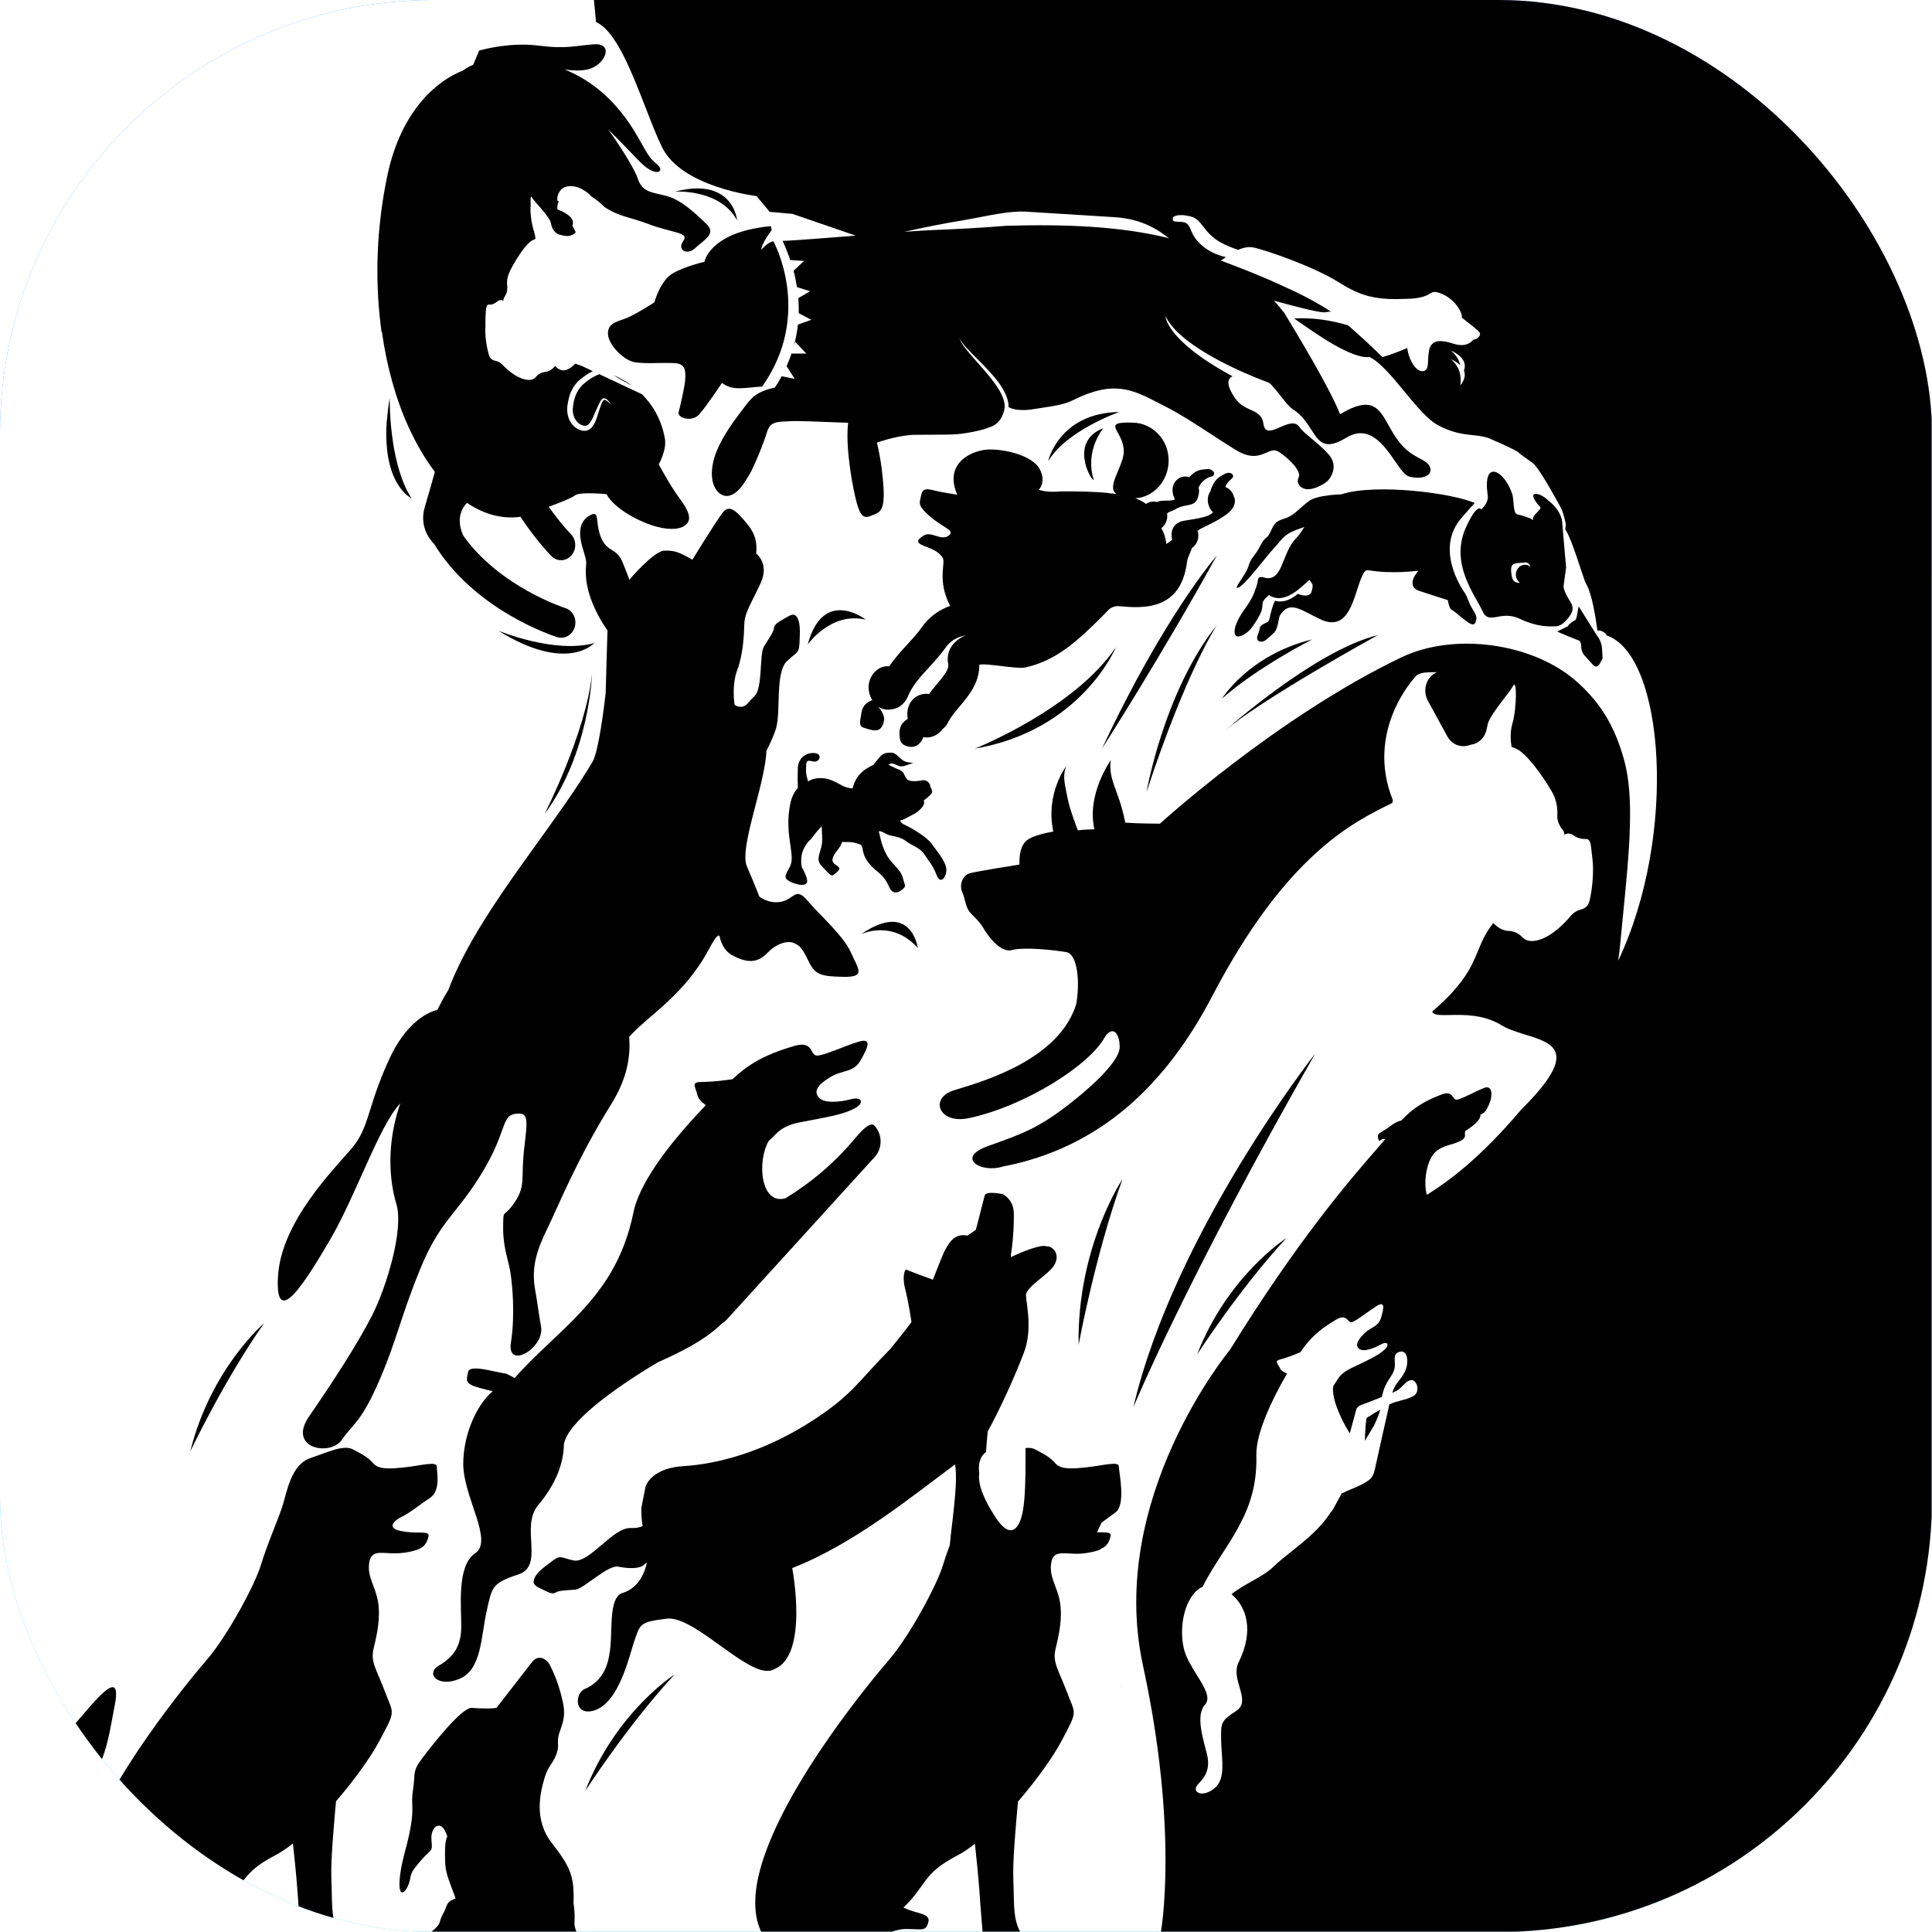 <svg xmlns="http://www.w3.org/2000/svg" width="824" height="824" viewBox="0 0 824 824" fill="none"><g clip-path="url(#clip0_3965_41726)"><g clip-path="url(#clip1_3965_41726)"><rect x="-0.16" y="-0.16" width="824.004" height="824.004" fill="url(#paint0_linear_3965_41726)"></rect><g clip-path="url(#clip2_3965_41726)" filter="url(#filter0_d_3965_41726)"><path d="M563.354 144.953H264.071C232.145 144.953 211.474 167.461 211.474 186.128V660.066C211.474 678.8 225.834 684.811 243.533 673.624L411.842 567.028L580.152 673.658C597.851 684.845 612.211 678.8 612.211 660.099V186.128C612.211 161.349 595.947 144.953 563.354 144.953ZM542.616 338.742L474.324 412.611L501.006 501.675C503.01 508.354 501.474 512.294 497.5 512.294C496.03 512.294 494.127 511.76 492.056 510.524L411.842 465.475L332.597 510.491C330.493 511.693 328.623 512.294 327.12 512.294C323.146 512.294 321.576 508.387 323.547 501.675L349.361 412.645L281.069 338.742C275.692 331.128 278.264 324.95 286.946 324.95L365.023 324.449L403.828 251.415C406.032 247.241 408.904 245.137 411.842 245.137C414.781 245.137 417.653 247.241 419.857 251.415L458.662 324.449L536.739 324.95C545.421 324.95 547.993 331.128 542.616 338.742Z" fill="url(#paint1_linear_3965_41726)"></path></g><rect x="-0.16" y="-0.16" width="824.004" height="824.004" fill="white"></rect><path fill-rule="evenodd" clip-rule="evenodd" d="M253.311 -0.16H823.844V823.844H495.138C495.138 823.844 502.905 781.39 487.443 710.155C472.032 638.919 524.591 575.682 524.591 575.682C553.559 528.829 575.602 503.417 586.221 491.174C588.097 489.011 589.616 487.259 590.755 485.873C590.052 485.422 589.365 485.897 588.852 486.252C588.449 486.53 588.154 486.734 588.044 486.356C587.274 483.933 587.415 483.846 589.863 482.347C590.289 482.087 590.784 481.783 591.357 481.418C591.795 481.136 592.234 480.815 592.689 480.481C594.06 479.476 595.585 478.358 597.732 477.875L597.733 477.874C598.436 477.122 599.038 476.479 599.489 476.049C604.308 471.325 609.479 468.91 614.65 466.87C618.084 465.515 619.016 466.86 619.769 467.947C620.15 468.497 620.485 468.981 621.075 469.017C622.188 469.085 625.112 467.668 628.064 466.237C629.773 465.409 631.491 464.576 632.872 464.025C636.637 462.522 636.788 467.407 634.981 471.218C633.826 473.687 633.374 474.6 631.416 475.352C631.467 475.996 631.266 476.64 630.864 477.284C629.71 479.217 626.949 481.095 625.543 481.954C624.667 482.495 624.73 483.066 624.799 483.696C624.936 484.941 625.099 486.417 618.063 488.342C617.771 488.387 617.549 488.469 617.309 488.557C617.26 488.575 617.211 488.593 617.16 488.611C615.302 489.201 613.796 490.007 612.591 490.973C608.324 494.462 606.969 504.554 608.576 509.6C617.913 503.749 631.216 494.033 648.786 473.258C673.799 448.426 662.667 444.995 650.523 441.252C646.679 440.068 642.733 438.852 639.8 436.916C632.424 432.627 624.228 432.792 618.428 432.909C614.281 432.993 611.358 433.051 610.835 431.44C624.583 419.562 627.572 412.321 630.372 405.539C631.937 401.747 633.443 398.098 636.738 393.863C636.838 393.809 636.938 393.809 637.039 393.809C637.641 394.453 640.051 396.923 643.364 397.03C645.623 397.084 647.731 398.05 649.338 399.768C650.593 401.11 652.751 401.969 656.466 400.842C662.189 399.07 667.309 393.756 670.02 390.535C671.175 389.193 672.681 388.28 674.337 387.904C675.693 387.528 677.349 386.616 677.952 384.147C679.106 379.423 679.91 371.317 679.106 365.787C678.974 364.853 678.885 363.943 678.802 363.091C678.508 360.076 678.286 357.801 676.446 357.843C674.639 357.896 672.731 357.467 671.225 356.34C670.121 355.534 668.715 355.105 667.159 356.017C667.159 356.017 667.259 354.89 666.556 354.031C665.05 352.206 664.046 350.059 664.197 347.643C664.348 344.798 663.946 341.255 661.888 337.658C657.47 329.982 650.693 321.071 646.677 319.353C646.125 319.084 645.422 318.816 644.669 318.548C644.217 315.595 644.067 311.945 645.021 308.67C646.978 301.853 646.978 289.452 645.372 292.458C644.656 293.799 643.231 295.651 641.592 297.783C639.554 300.432 637.185 303.513 635.432 306.577C634.83 307.704 634.428 308.939 634.228 310.227C633.726 313.716 631.467 316.669 628.254 317.42C627.651 317.528 627.049 317.689 626.396 317.903C622.882 318.977 619.168 317.474 617.31 314.092L608.977 298.847C606.568 294.391 608.324 288.593 612.842 286.714C608.626 286.607 604.861 286.768 603.505 288.808C603.505 288.808 582.02 311.515 594.068 341.309C594.068 341.309 593.967 341.738 593.817 342.49C576.95 350.649 548.386 364.714 516.91 425.052C497.333 462.468 469.321 489.577 427.705 497.522C418.418 500.528 407.424 493.764 421.33 488.826C421.878 488.629 422.416 488.436 422.943 488.247C435.775 483.648 442.463 481.251 454.663 471.97C461.038 467.138 477.654 453.664 477.554 446.417C477.504 441.693 475.395 437.774 472.233 440.995C471.831 441.371 471.48 441.854 471.178 442.391C464.703 454.255 437.444 471.648 413.398 476.855C400.346 479.7 396.18 468.266 406.923 464.991L407.406 464.845C420.881 460.795 451.789 451.502 459.03 428.219C460.737 418.449 459.432 406.908 454.863 406.102C449.592 405.19 436.892 403.794 431.621 405.19C426.35 406.585 420.778 398.265 419.472 395.903C418.461 394.073 416.998 392.565 415.363 390.88C414.888 390.39 414.398 389.886 413.9 389.354C412.524 387.882 412.005 385.869 411.494 383.885C411.185 382.685 410.878 381.495 410.386 380.443C409.081 377.651 410.386 373.41 413.448 372.498C416.511 371.585 434.783 368.74 434.783 368.74C434.783 365.949 434.783 361.708 437.394 358.916C440.054 356.071 449.241 354.675 449.241 354.675C445.727 338.249 454.914 326.546 454.914 326.546C453.137 330.036 454.013 334.144 454.854 338.092C455.035 338.942 455.214 339.784 455.365 340.611C456.219 345.281 459.733 354.192 459.733 354.192C462.393 353.709 466.761 353.709 466.761 353.709C463.297 338.732 473.789 324.184 473.789 324.184C472.946 328.989 474.417 333.001 476.41 338.438C476.554 338.833 476.702 339.234 476.851 339.645C479.06 345.711 479.913 350.864 479.913 350.864C485.586 351.293 494.722 351.293 494.722 351.293C494.722 351.293 544.671 305.718 597.783 280.326C620.322 269.536 654.458 274.153 673.183 291.331C683.022 300.35 688.745 310.012 692.66 324.023C697.166 340.083 694.908 363.001 692.249 389.997C691.886 393.681 691.516 397.442 691.154 401.271C690.903 404.331 690.552 407.122 690.15 409.753C715.652 356.017 709.829 279.199 685.181 270.986C685.231 270.073 682.369 268.409 681.315 269C680.562 263.309 678.956 253.271 676.546 249.137C676.03 248.279 675.114 245.5 673.984 242.069C672.144 236.487 669.737 229.182 667.56 225.625C667.661 224.981 667.761 224.336 667.862 223.746C667.862 223.746 667.008 219.129 665.753 216.66C665.753 216.66 657.872 201.844 654.408 198.14C653.786 197.475 652.719 196.736 651.478 195.878C650.117 194.936 648.548 193.849 647.129 192.557C643.766 190.678 636.838 187.672 635.583 187.135C633.269 186.141 630.9 185.889 628.249 185.606C624.173 185.172 619.43 184.667 613.194 181.284C608.81 178.901 603.854 172.89 598.906 166.89C593.712 160.591 588.527 154.304 584.028 152.242C576.592 153.19 561.379 142.464 552.463 136.177L551.95 135.816C559.731 135.386 567.462 136.513 574.992 138.768C575.677 139.342 576.327 139.934 576.973 140.523C577.415 140.926 577.856 141.328 578.305 141.721C579.529 142.795 580.752 143.911 581.943 144.996C582.12 145.158 582.296 145.318 582.471 145.478C582.692 145.686 582.912 145.892 583.131 146.098C585.403 148.236 587.585 150.288 589.6 152.296C594.319 151.007 600.192 148.431 600.192 148.431C600.224 148.616 600.25 148.796 600.276 148.974C600.334 149.363 600.39 149.743 600.493 150.149C601.397 154.175 604.007 158.469 606.768 158.308C607.521 158.254 608.023 157.986 608.375 157.503C608.955 156.644 609.019 155.192 609.097 153.448C609.107 153.229 609.117 153.006 609.128 152.779C609.178 151.759 609.278 150.685 609.479 149.558C609.579 148.968 609.73 148.484 609.931 148.055C610.132 147.626 610.383 147.25 610.634 146.928C611.186 146.283 611.889 145.854 612.742 145.639C613.194 145.532 613.696 145.478 614.198 145.478C615.754 145.478 617.662 145.854 619.971 146.606C623.635 147.787 625.894 146.928 627.149 146.015C627.953 145.425 628.354 144.834 628.354 144.834C628.354 144.834 629.609 144.941 630.563 143.814C631.567 142.687 631.517 142.096 630.111 140.808C629.054 139.839 627.032 138.263 625.197 136.833C624.592 136.362 624.008 135.906 623.485 135.493C623.836 133.078 620.071 127.173 614.449 125.133C613.043 124.596 612.19 124.435 611.537 124.542H611.437C610.883 124.644 610.449 124.9 609.904 125.221C608.719 125.92 607.009 126.929 602.401 127.334C601.798 127.388 601.146 127.441 600.393 127.441C597.431 127.549 594.771 127.602 592.261 127.495C584.831 127.173 579.008 125.509 571.076 120.463C560.484 113.752 540.555 106.935 535.083 105.646C532.573 105.056 530.264 105.593 528.155 106.559C525.645 105.754 522.834 104.68 520.324 103.231C516.618 101.062 514.714 98.607 513.136 96.573C512.449 95.687 511.823 94.88 511.137 94.212C510.786 93.837 510.384 93.514 509.933 93.246C509.481 92.924 509.029 92.709 508.477 92.548C507.423 92.172 506.368 91.958 505.365 91.85C504.862 91.743 504.411 91.743 503.959 91.743C503.055 91.743 502.302 91.797 501.7 91.958C501.098 92.119 500.646 92.334 500.395 92.602C500.244 92.709 500.194 92.87 500.194 93.031C500.194 93.08 500.194 93.127 500.194 93.172C500.19 94.381 500.19 94.485 502.754 94.588C502.834 94.592 502.913 94.595 502.991 94.598C505.296 94.695 506.513 94.747 507.824 97.863C507.875 97.997 507.925 98.118 507.975 98.238C508.025 98.359 508.075 98.48 508.125 98.614C508.157 98.682 508.194 98.756 508.233 98.833C508.316 98.999 508.408 99.182 508.477 99.366C510.133 103.07 514.852 107.901 522.884 109.673C522.533 109.887 522.232 110.102 521.931 110.317C521.569 110.527 521.272 110.716 521.011 110.88C520.874 110.967 520.747 111.048 520.625 111.122H520.675C521.446 111.424 522.255 111.726 523.084 112.035C523.876 112.33 524.685 112.632 525.495 112.947C525.62 113.001 525.758 113.055 525.896 113.108C526.034 113.162 526.172 113.216 526.298 113.269C527.382 113.678 528.486 114.109 529.611 114.548C530.257 114.8 530.909 115.055 531.569 115.309C531.669 115.363 531.782 115.403 531.895 115.443C532.008 115.484 532.121 115.524 532.221 115.578C538.145 117.94 544.52 120.677 550.595 123.576H550.695C556.92 126.529 562.793 129.696 567.612 132.863C566.709 132.917 565.755 133.078 564.851 133.239C561.639 133.185 549.741 130.018 543.416 128.246C544.822 129.857 546.277 131.628 547.783 133.507L548.145 134.106C553.718 143.323 567.305 165.798 571.528 176.667C585.055 168.562 588.076 173.961 592.232 181.388C593.829 184.241 595.593 187.394 598.184 190.195C600.757 192.973 603.342 194.355 605.456 195.486C607.55 196.605 609.181 197.477 609.881 199.214C611.286 202.756 606.618 204.743 600.995 203.24C599.191 202.757 597.268 199.981 595.01 196.722C590.233 189.824 583.957 180.763 574.138 186.706C565.035 192.244 562.631 188.502 559.291 183.306C557.419 180.393 555.253 177.023 551.448 174.574C549.867 173.571 547.957 171.13 546.047 168.689C544.378 166.556 542.709 164.423 541.257 163.247C541.207 163.193 541.107 163.193 541.107 163.193C540.991 163.148 540.802 163.077 540.547 162.981C539.586 162.619 537.682 161.903 535.183 160.885C524.34 156.429 502.403 146.23 497.082 134.796C497.082 134.796 496.981 144.995 525.695 160.509C523.386 161.529 522.934 164.159 526.699 169.742C528.636 172.617 531.131 173.756 533.363 174.775C536.049 176.001 538.354 177.053 538.848 180.747C539.446 185.055 542.56 183.694 545.946 182.213C549.102 180.833 552.494 179.351 554.309 182.25C554.993 183.347 556.96 185.003 559.268 186.946C561.704 188.997 564.52 191.367 566.608 193.738C569.871 197.442 568.767 200.985 567.863 202.756C566.96 204.528 566.056 205.924 561.789 207.749C555.364 210.54 552.452 206.246 553.858 203.723C555.263 201.2 550.093 195.724 545.424 192.718C543.585 191.534 542.034 192.216 540.143 193.047C537.232 194.326 533.515 195.96 526.699 191.698C522.975 189.384 519.492 187.112 516.148 184.93C509.482 180.582 503.365 176.592 496.981 173.339C496.107 172.893 495.258 172.453 494.427 172.023C482.85 166.031 474.975 161.954 457.223 170.87C453.836 172.554 448.874 173.281 444.614 173.904C443.444 174.075 442.327 174.239 441.309 174.413C433.328 175.808 430.165 173.661 430.165 173.607C430.165 171.353 429.512 169.42 428.709 167.756C427.053 164.374 424.894 161.636 422.585 159.113C420.599 156.848 418.496 154.748 416.413 152.669C416.127 152.383 415.842 152.098 415.557 151.813C415.272 151.522 414.985 151.231 414.696 150.939C413.815 150.046 412.925 149.146 412.093 148.216C411.916 148 411.737 147.785 411.557 147.571C410.664 146.505 409.766 145.432 409.181 144.136C409.952 146.782 413.279 150.54 416.961 154.7C422.393 160.837 428.598 167.847 428.508 173.446C428.458 175.218 427.253 180.371 422.585 182.035C422.377 182.11 422.17 182.184 421.964 182.258C420.535 182.771 419.164 183.264 417.715 183.592C414.452 184.344 411.189 184.934 407.926 185.203C406.075 185.38 401.026 185.395 396.478 185.408C392.766 185.418 389.386 185.428 388.349 185.525C381.019 186.169 373.991 188.799 373.991 188.799C373.991 188.799 376.1 196.583 376.803 207.642C377.439 217.703 375.277 218.522 372.477 219.583C372.185 219.694 371.886 219.808 371.582 219.935C368.369 221.33 367.014 220.096 365.457 214.674C363.901 209.252 360.588 191.913 361.642 181.123C361.642 180.989 361.667 180.854 361.692 180.72C361.717 180.586 361.743 180.452 361.743 180.318C350.096 179.834 339.404 179.459 337.345 179.62C336.506 179.695 335.692 179.731 334.914 179.765C331.274 179.925 328.404 180.051 327.205 184.075C325.749 188.907 321.633 199.16 319.324 202.918L319.216 203.093C316.944 206.792 314.698 210.448 311.041 211.399C307.326 212.366 302.306 208.125 303.912 198.408C305.381 189.526 312.638 180.016 316.213 175.332C316.549 174.892 316.852 174.495 317.115 174.144C317.222 174.002 317.327 173.861 317.431 173.722C320.321 169.86 322.425 167.048 330.468 165.287C331.422 163.891 332.426 162.281 333.38 160.455L338.952 161.583L335.488 156.161C336.241 154.497 336.944 152.672 337.596 150.793H343.871L339.203 145.8L338.6 147.464C339.353 144.673 339.956 141.667 340.307 138.446L346.03 136.406L340.659 133.561C340.709 131.521 340.659 129.374 340.458 127.173L345.528 124.22L339.906 122.449C339.554 120.194 339.102 117.886 338.45 115.524L342.918 111.283L337.044 110.907C336.141 108.277 335.086 105.539 333.781 102.748C334.183 102.694 334.635 102.694 335.086 102.694C341.151 102.383 351.388 101.57 363.668 100.595L364.955 100.493L337.948 91.206L328.259 90.347L322.687 83.637C322.687 83.637 290.71 79.879 282.377 62.809C280.151 58.266 277.842 52.324 275.403 46.047C269.368 30.518 262.536 12.939 254.206 9.422L253.311 -0.16ZM400.752 97.999C407.926 97.686 417.332 97.275 429.01 96.306C454.06 95.554 478.206 96.467 498.588 101.62C492.212 96.628 485.285 93.085 474.14 92.548L437.143 90.24C431.258 90.043 424.537 91.345 417.929 92.625C415.518 93.092 413.123 93.556 410.788 93.944C402.354 95.34 393.971 97.004 385.638 98.883C386.457 98.831 387.3 98.767 388.149 98.703C389.068 98.633 389.995 98.563 390.909 98.507C393.515 98.316 396.793 98.173 400.752 97.999ZM622.882 160.563C623.033 161.69 623.033 162.925 622.782 164.32C622.782 164.32 625.694 161.422 624.388 158.04C625.242 155.731 624.991 152.242 618.565 149.397C618.565 149.397 621.828 151.437 622.782 155.731C621.828 154.819 620.473 153.906 618.565 153.047C618.565 153.047 622.079 155.356 622.832 160.08C622.782 160.294 622.782 160.455 622.782 160.67L622.882 160.563ZM597.668 597.265C599.403 596.816 601.05 596.389 602.752 595.437L602.702 595.491C606.015 593.666 604.258 588.405 601.949 588.62C600.466 588.758 599.314 589.937 598.188 591.089C597.56 591.731 596.941 592.365 596.277 592.807C595.775 593.129 594.871 593.558 593.817 594.042C594.52 591.733 595.272 590.552 596.829 588.62C599.288 585.614 600.393 582.93 600.192 579.816C599.991 576.702 598.084 575.736 596.026 576.917C594.741 577.654 594.806 579.166 594.877 580.825C594.92 581.823 594.965 582.874 594.72 583.842C594.34 585.346 593.583 586.502 592.739 587.791C592.137 588.711 591.491 589.698 590.905 590.928C590.253 592.216 589.751 594.042 589.349 595.813C587.391 596.565 585.484 597.316 584.028 597.907C583.275 598.213 582.61 598.457 582.023 598.672C579.832 599.474 578.741 599.875 578.305 601.611C578.127 602.426 577.705 603.942 577.208 605.727C576.723 607.471 576.166 609.471 575.695 611.327C571.227 604.402 567.562 594.9 568.717 591.035C569.129 590.44 569.524 589.809 569.896 589.216C570.429 588.364 570.913 587.591 571.327 587.117C572.482 585.721 574.138 584.54 576.297 583.52C586.337 578.796 588.094 577.722 590.453 575.682C592.813 573.643 591.859 571.764 588.897 573.428C585.935 575.092 581.668 576.702 579.811 575.36C577.954 574.018 578.707 571.925 581.719 568.865C582.865 567.701 584.025 567.01 585.09 566.377C586.823 565.347 588.301 564.467 589.048 561.94C590.202 557.914 590.805 554.8 587.291 556.948C585.93 557.758 584.254 558.955 582.608 560.13C580.002 561.99 577.474 563.795 576.397 563.926C575.806 563.998 575.402 563.572 574.943 563.087C574.038 562.131 572.918 560.948 569.721 562.906C564.902 565.805 560.133 569.08 556.117 574.609C555.715 575.146 555.213 575.843 554.661 576.702C551.9 577.883 548.737 579.064 546.729 579.601C543.979 580.305 544.277 580.786 545.157 582.202C545.417 582.621 545.728 583.122 546.026 583.735C546.378 584.54 547.532 585.238 548.938 585.828C542.864 596.243 535.585 611.059 535.836 620.721C536.237 635.215 531.82 644.824 527.553 652.501C525.719 655.801 523.541 659.18 521.323 662.622C518.382 667.186 515.37 671.86 512.995 676.604C512.945 676.658 512.945 676.711 512.945 676.711C512.918 676.726 512.895 676.74 512.873 676.753C512.814 676.79 512.767 676.819 512.694 676.819C505.214 680.684 502.704 693.889 504.913 703.122C505.799 706.915 508.219 710.807 510.46 714.412C513.675 719.584 516.522 724.164 513.949 727.011C510.28 731.023 512.497 739.441 514.044 745.316C514.36 746.515 514.648 747.609 514.852 748.537C516.057 754.013 514.451 757.502 511.137 760.777C507.824 764.051 512.242 767.057 517.714 762.924C521.964 759.683 521.525 753.538 521.088 747.439C520.968 745.759 520.848 744.083 520.826 742.471C520.822 742.172 520.818 741.884 520.814 741.606C520.713 734.931 520.698 733.921 527.252 729.695C530.916 727.286 529.84 723.606 528.658 719.562C527.653 716.127 526.573 712.43 528.256 709.027C535.233 694.909 531.268 684.978 525.244 679.932C527.862 677.801 530.919 676.082 533.902 674.405C537.38 672.448 540.756 670.55 543.215 668.122C545.329 666.07 547.975 663.962 550.794 661.716C556.679 657.027 563.321 651.735 567.462 645.093C567.863 644.717 568.215 644.288 568.516 643.751L572.181 637.041C572.231 636.987 572.331 636.933 572.331 636.933C573.848 636.173 575.387 635.52 576.859 634.896C578.505 634.198 580.066 633.536 581.417 632.8C584.68 630.975 585.634 630.062 586.437 626.412C587.241 622.761 591.106 605.207 592.562 598.98C594.411 598.107 596.076 597.676 597.668 597.265Z" fill="black"></path><path d="M30.662 766.624C44.467 756.523 45.672 744.542 48.985 727.027C52.349 709.458 38.945 727.51 31.917 735.301C24.889 743.091 12.239 766.355 7.219 778.014C2.249 789.62 -1.917 797.733 0.593 808.102C2.199 814.711 5.211 819.331 8.876 822.609C9.378 823.038 9.829 823.468 10.331 823.844H24.237C23.735 823.576 22.982 823.2 22.128 822.609C18.012 819.976 10.783 813.958 9.93 803.75C9.026 793.327 14.598 787.524 14.598 787.524C14.598 787.524 16.807 776.779 30.612 766.678L30.662 766.624Z" fill="black"></path><path d="M172.276 662.271C174.887 661.895 176.744 661.412 178.15 660.875C178.2 660.875 178.25 660.875 178.3 660.821C180.961 659.747 181.865 658.243 182.618 655.933C183.32 653.731 182.015 653.677 179.053 653.623C179.053 653.623 179.003 653.623 178.953 653.623C177.146 653.623 174.786 653.623 171.875 653.14C164.144 651.958 168.16 648.413 171.523 646.802C174.134 645.566 176.995 643.364 180.409 640.893C181.363 640.248 182.316 639.55 183.32 638.906C188.14 635.737 186.282 627.84 186.282 625.477C186.282 624.295 184.676 624.188 182.216 624.456C179.606 624.725 176.041 625.477 172.276 625.853C169.867 626.122 167.909 626.283 166.202 626.283C162.688 626.283 160.479 625.746 158.973 623.866C158.823 623.651 158.572 623.436 158.371 623.221C156.012 620.804 152.046 619.031 150.841 618.333C149.285 617.42 147.428 617.312 145.269 617.688C141.755 618.279 137.438 620.159 132.368 621.878C124.235 624.618 122.378 636.112 120.571 642.021C118.713 647.93 113.944 658.619 111.334 667.321C108.723 676.022 96.926 697.723 88.443 707.606C79.959 717.49 46.325 758.205 34.879 792.153C30.311 805.743 30.412 815.626 33.223 822.502C33.373 822.931 33.574 823.415 33.775 823.844C33.775 823.844 67.705 823.839 89.447 823.844C92.583 823.845 94.718 823.844 97.479 823.844C101.444 823.844 101.896 823.039 103.201 822.502C104.105 822.179 104.607 821.427 105.059 819.816C106.163 815.841 100.39 816.217 95.471 813.907C95.169 813.746 94.818 813.639 94.467 813.478C104.557 803.755 102.499 799.028 117.257 791.347C119.667 790.112 122.277 788.339 124.938 786.244C125.54 791.616 126.394 799.941 126.896 806.763C127.448 815.25 127.799 818.204 128.101 822.502C128.101 822.878 128.151 823.307 128.201 823.737H144.215C144.014 823.361 143.813 822.931 143.612 822.502C143.462 822.126 143.311 821.803 143.161 821.427C141.303 816.271 141.705 811.544 141.303 800.103C141.102 793.764 142.257 779.637 143.311 768.25C151.192 759.119 158.07 749.45 161.634 742.843C169.013 729.038 167.909 731.402 164.194 721.518C160.479 711.635 157.919 708.896 159.375 702.933C160.831 697.025 162.337 689.881 161.232 683.166C160.128 676.452 156.413 672.477 157.518 666.193C158.622 659.854 164.546 663.453 172.276 662.218V662.271Z" fill="black"></path><path d="M483.365 600.214C483.365 600.214 505.805 545.942 560.924 449.369C560.924 449.369 500.885 525.65 483.365 600.214Z" fill="black"></path><path d="M479.148 716.06C479.148 716.06 479.098 716.221 478.997 716.435C479.048 716.274 479.148 716.06 479.148 716.06Z" fill="black"></path><path d="M477.542 720.945C477.241 721.858 476.94 722.824 476.588 723.951C476.94 722.878 477.241 721.858 477.542 720.945Z" fill="black"></path><path d="M478.948 716.758C478.848 717.08 478.697 717.563 478.446 718.207C478.647 717.617 478.798 717.134 478.948 716.758Z" fill="black"></path><path d="M469.761 736.459C469.911 736.029 470.012 735.546 470.162 735.117C470.012 735.6 469.861 736.029 469.761 736.459Z" fill="black"></path><path d="M478.445 718.26C478.244 718.904 477.943 719.71 477.642 720.676C477.943 719.763 478.194 718.904 478.445 718.26Z" fill="black"></path><path d="M474.881 723.682C475.132 723.199 475.383 722.716 475.634 722.179C475.383 722.662 475.132 723.199 474.881 723.682Z" fill="black"></path><path d="M469.208 660.73C471.869 659.656 472.772 658.207 473.525 655.844C474.228 653.643 472.923 653.589 469.961 653.536C469.961 653.536 469.911 653.536 469.861 653.536C469.208 653.536 468.455 653.536 467.652 653.536C467.752 653.482 467.802 653.428 467.953 653.375L469.76 649.455C470.714 648.811 474.579 645.858 475.583 645.16C480.403 641.992 477.19 627.818 477.19 625.455C477.19 624.274 475.583 624.167 473.124 624.435C470.513 624.703 466.949 625.455 463.184 625.831C460.774 626.099 458.817 626.26 457.11 626.26C453.596 626.26 451.387 625.724 449.881 623.844C449.73 623.63 449.479 623.415 449.279 623.2C446.919 620.784 442.953 619.012 441.749 618.314C440.494 617.563 439.038 617.401 437.381 617.563C437.381 617.563 437.381 617.67 437.381 617.724C437.381 618.475 437.381 619.388 437.381 620.354C437.381 620.408 437.381 620.516 437.381 620.569C437.381 621.589 437.381 622.717 437.381 623.844C437.381 623.952 437.381 624.005 437.381 624.113C437.381 629.911 437.281 638.878 436.227 644.516C434.57 653.375 430.403 656.059 424.63 647.2C420.062 640.167 416.9 633.509 417.653 628.247C417.251 625.401 417.602 622.824 419.108 620.677C419.51 620.14 420.012 619.656 420.564 619.227C420.564 618.905 420.564 618.529 420.614 618.26C420.715 616.328 420.966 613.589 421.267 610.529C421.618 609.885 429.901 594.797 436.729 576.811C438.385 572.462 438.787 567.844 438.636 563.764C438.636 563.495 438.636 563.227 438.636 563.012C438.435 558.234 437.632 554.314 437.582 552.542C437.582 552.435 437.582 552.328 437.582 552.166C438.084 548.945 445.212 544.65 448.375 541.213C451.738 537.616 451.136 533.697 448.224 531.979C447.672 531.656 447.02 531.549 446.367 531.603C444.359 530.475 435.674 533.965 431.156 536.166C431.156 535.576 431.156 534.824 431.307 534.019C431.357 533.643 431.458 533.213 431.508 532.784C432.06 528.918 432.512 521.616 432.411 517.965C432.411 513.831 430.805 511.254 427.793 509.321C427.793 509.321 420.765 507.764 420.012 509.804C419.41 511.844 416.297 524.515 416.147 524.569C414.992 525.374 413.837 526.18 412.633 526.985C406.609 525.75 404.45 530.905 403.095 533.106C401.89 535.254 397.974 545.777 397.874 545.777C393.908 544.381 390.043 542.932 386.278 541.428C386.278 541.428 384.521 543.683 386.027 549.589C387.533 555.495 388.738 563.764 388.738 563.764C388.989 563.764 385.173 568.542 379.852 575.2C365.947 589.213 363.889 594.529 347.172 605.482C326.339 619.12 306.359 624.381 291.651 625.294C279.101 626.046 275.989 632.22 275.336 633.992L273.529 643.173C273.479 645.912 273.679 648.435 274.081 650.905C272.675 651.495 271.019 651.818 268.91 651.71C261.481 651.495 251.792 666.207 245.015 665.616C238.64 664.381 239.543 662.609 234.323 666.69C229.453 670.234 228.148 672.113 227.696 673.885C227.295 675.495 227.997 676.301 230.507 677.482C233.068 678.61 235.226 680.22 236.883 679.254C238.539 678.234 241.903 678.287 245.467 677.965C249.031 677.589 259.322 667.227 263.79 668.193C268.258 669.106 273.027 669.106 274.734 667.334C275.085 666.959 275.487 666.744 275.888 666.475C274.533 672.972 270.918 677.697 265.647 679.361C259.021 681.24 261.631 697.079 259.874 705.724C258.619 714.046 254.202 718.287 249.433 720.328C245.065 722.153 244.714 732.14 253.449 729.509C262.836 726.502 267.153 711.2 269.864 702.019C273.027 692.569 272.173 691.871 284.272 690.368C296.671 688.757 320.917 717.804 330.305 711.844C345.064 705.992 337.885 668.784 337.885 668.784C364.089 658.583 388.888 638.234 406.809 624.972C406.96 624.865 407.161 624.703 407.311 624.596C408.868 632.005 405.555 652.301 405.103 658.959C403.998 661.858 402.994 664.811 402.191 667.495C399.581 676.193 387.784 697.885 379.3 707.764C370.816 717.643 337.182 758.341 325.737 792.274C321.168 805.858 321.269 815.737 324.08 822.61C324.231 823.039 324.431 823.415 324.632 823.845H380.304C382.412 823.254 383.918 822.717 386.679 822.717C390.645 822.717 392.754 823.147 394.059 822.61C394.962 822.288 395.464 821.536 395.916 819.925C397.021 815.952 391.247 816.328 386.328 814.019C386.027 813.858 385.675 813.751 385.324 813.589C395.414 803.871 393.356 799.147 408.115 791.469C410.524 790.234 413.135 788.462 415.795 786.368C416.398 791.737 417.251 800.059 417.753 806.878C418.305 815.361 418.657 818.314 418.958 822.61C418.958 822.986 419.008 823.415 419.058 823.845H435.072C434.871 823.469 434.67 823.039 434.47 822.61C434.319 822.234 434.168 821.912 434.018 821.536C432.16 816.381 432.562 811.657 432.16 800.22C431.96 793.885 433.114 779.764 434.168 768.381C442.05 759.254 448.927 749.589 452.491 742.985C459.871 729.187 458.766 731.549 455.052 721.67C451.337 711.791 448.777 709.052 450.232 703.093C451.688 697.187 453.194 690.046 452.09 683.334C450.985 676.623 447.271 672.65 448.375 666.368C449.479 660.032 455.403 663.63 463.134 662.395C465.744 662.019 467.602 661.536 469.007 660.999C469.057 660.999 469.108 660.999 469.158 660.945L469.208 660.73Z" fill="black"></path><path d="M548.624 528.067C548.624 528.067 523.625 544.01 510.573 577.668C510.573 577.668 528.896 549.325 548.624 528.067Z" fill="black"></path><path d="M249.634 763.783C249.634 763.783 267.957 735.439 287.685 714.181C287.685 714.181 262.686 730.124 249.634 763.783Z" fill="black"></path><path d="M81.163 619.004C81.163 619.004 95.771 588.298 112.638 564.356C112.638 564.356 89.847 583.788 81.163 619.004Z" fill="black"></path><path d="M240.498 616.104C241.904 606.656 261.733 592.269 280.407 581.103C289.895 576.809 300.286 571.924 307.917 564.462C308.62 564.033 309.272 563.549 309.874 562.905L373.076 493.441C376.49 489.684 376.389 483.725 372.926 480.075C371.369 478.41 368.056 481.417 364.643 485.55C356.159 495.75 346.119 504.285 335.025 511.049C324.633 514.109 322.625 495.857 327.846 486.624C329.804 484.852 331.611 482.812 332.916 481.9C335.125 480.397 337.886 479.269 341.35 478.625C357.464 475.673 360.376 474.814 364.492 472.72C368.659 470.627 367.855 467.567 362.986 468.801C358.167 470.09 351.44 470.734 349.181 468.05C346.922 465.366 348.729 462.682 354.101 459.407C359.472 456.133 363.94 457.636 367.052 452.214C370.165 446.792 372.022 442.551 366.249 444.269C360.426 445.987 350.687 450.603 348.127 450.174C345.516 449.798 346.771 443.732 338.79 446.094C330.808 448.456 322.826 451.355 315.146 457.85C314.443 458.441 313.439 459.353 312.334 460.32C307.967 460.91 302.947 461.447 299.885 461.447C294.413 461.447 296.471 462.789 297.475 467.191C297.776 468.533 299.182 469.982 301.039 471.378C288.69 484.154 273.128 502.782 270.217 516.9C265.899 538.104 256.261 550.29 247.526 559.792C239.143 568.864 228.199 577.775 219.515 587.706L215.95 585.881C210.73 585.183 200.288 581.694 199.636 585.183C198.983 588.672 197.979 590.068 204.204 591.84C206.714 592.538 208.521 593.021 210.127 593.343C202.346 600.053 197.527 613.366 197.577 624.371C197.628 638.65 210.629 657.17 202.648 662.485C194.666 667.799 196.824 685.621 196.724 694.049C196.624 702.477 193.11 706.933 187.186 710.369C181.313 713.804 186.734 719.924 196.021 716.005C205.358 712.086 205.107 698.398 207.467 687.554C209.876 676.71 209.726 675.261 221.071 671.503C232.416 667.745 221.723 651.265 229.504 641.978C237.336 632.638 240.398 623.78 240.498 616.104Z" fill="black"></path><path d="M340.295 327.62C340.145 331.217 340.195 334.33 340.295 336.048C339.141 337.283 337.936 339.161 337.233 342.06C335.476 349.468 336.38 355.803 337.283 361.815C338.187 367.827 337.384 368.794 335.978 371.37C334.573 373.947 334.422 374.913 337.735 376.363C341.099 377.812 344.412 377.866 344.261 375.665C344.111 373.464 341.952 369.814 341.952 369.814C341.952 369.814 340.948 365.412 342.956 361.708C344.964 358.004 344.914 359.292 346.872 356.608C348.127 354.89 349.331 353.548 350.486 352.367C350.486 352.582 350.486 352.743 350.486 352.958C350.787 359.56 350.837 359.453 349.683 363.372C348.528 367.291 349.03 367.988 351.691 370.673C354.351 373.357 354.502 374.108 356.259 372.551C358.016 370.995 359.02 370.458 356.359 368.794C353.699 367.13 355.506 364.66 357.916 361.6C358.468 360.849 358.869 359.99 359.171 359.077C361.028 359.238 362.835 358.916 364.743 359.507C367.805 360.419 367.454 359.936 368.156 363.372C368.909 366.807 371.721 369.706 374.18 371.692C376.64 373.625 377.845 375.182 379.2 378.242C380.506 381.248 382.614 381.14 384.622 379.53C386.63 377.973 386.078 378.134 385.024 374.323C383.969 370.458 380.204 368.579 377.945 364.231C375.686 359.883 375.536 356.93 374.933 355.159C374.331 353.387 377.644 355.642 379 356.125C380.355 356.608 384.02 356.823 386.279 358.648C388.538 360.473 392.553 361.6 394.26 364.392C396.017 367.183 397.774 368.794 399.481 373.249C401.188 377.705 403.949 373.732 403.597 370.458C403.246 367.183 399.33 362.674 397.322 359.829C395.314 356.984 388.537 352.958 385.576 351.669C384.722 351.293 384.17 350.649 383.819 349.951C384.672 349.79 385.425 349.522 386.228 349.093C390.094 346.945 390.295 347.106 391.801 345.818C393.457 344.369 394.662 342.865 393.959 341.416C393.959 341.416 396.017 339.913 397.122 338.678C398.226 337.444 396.871 336.209 396.72 335.028C396.569 333.901 395.114 332.559 393.608 332.773C392.102 332.988 387.885 333.901 386.58 332.022C385.275 330.143 385.726 329.069 383.066 328.103C381.861 327.674 380.455 326.815 378.949 326.224C379.401 325.687 379.903 325.526 380.957 325.741C383.066 326.224 383.317 327.513 386.429 326.439L389.541 325.365C389.541 325.365 386.479 325.312 385.024 324.238C383.568 323.164 381.811 320.963 380.305 321.017C378.799 321.124 377.042 320.641 374.984 323.111C374.03 324.292 373.176 325.312 372.474 326.224C369.512 327.674 365.195 329.821 363.638 336.263C359.723 335.994 358.97 334.599 354.753 332.827C351.289 331.378 347.374 331.539 344.663 333.256C344.462 332.666 343.659 330.358 343.759 327.835C343.86 324.936 343.759 323.97 346.57 324.721C349.382 325.473 350.938 321.93 348.026 321.285C345.115 320.641 340.496 322.252 340.245 327.727L340.295 327.62Z" fill="black"></path><path d="M141.153 528.067C151.645 510.084 162.187 479.163 170.721 470.628C170.52 471.165 170.369 471.755 170.168 472.238C165.098 488.021 165.851 502.89 169.064 513.573C172.277 524.256 164.948 548.788 158.622 561.189C152.297 573.589 141.354 590.284 131.866 604.026C122.378 617.769 140.801 621.258 145.771 614.119C150.741 606.925 153.954 606.764 161.634 589.103C169.315 571.442 170.47 562.799 179.054 541.648C187.638 520.498 194.465 518.404 205.359 500.582C216.252 482.76 213.742 475.996 219.615 475.083C225.489 474.171 225.087 477.07 223.581 489.738C222.075 502.461 224.384 505.736 219.415 512.929C214.445 520.122 214.696 514.915 214.595 523.504C214.495 532.093 216.955 537.676 217.708 542.829C218.511 547.929 219.766 560.705 217.909 572.623C216.051 584.486 232.316 574.931 230.76 565.859C229.203 556.787 229.705 558.612 228.149 549.54C226.593 540.468 229.003 533.006 233.37 524.148C237.737 515.291 245.82 494.784 260.679 470.95C267.857 459.408 268.912 450.121 268.359 442.177C276.592 432.997 291.953 424.515 302.546 404.492C305.457 399.017 306.662 398.265 306.963 399.553C307.716 403.15 309.724 406.264 312.837 407.713C312.937 407.767 313.088 407.82 313.188 407.874C319.061 410.826 323.278 410.612 327.294 406.425C331.31 402.184 336.079 401.11 338.539 402.184C340.949 403.257 342.053 404.063 344.864 409.968C347.675 415.873 350.185 416.409 359.824 416.624C369.462 416.785 365.998 413.296 362.936 406.264C359.874 399.231 349.231 389.837 344.262 383.986C339.292 378.134 338.74 383.449 333.268 384.576C327.796 385.703 323.83 382.375 323.83 382.375C323.83 382.375 322.877 379.584 318.559 369.545C315.146 361.547 326.24 335.028 326.893 320.212C328.599 316.83 330.256 313.233 331.059 310.388C333.017 302.873 330.708 287.788 335.276 282.313C340.145 277.535 340.898 279.307 341.049 272.65C341.4 266.53 340.748 264.383 339.744 262.987C338.79 261.753 337.736 261.914 335.326 263.363C332.917 264.866 330.356 265.833 330.105 267.819C329.854 269.805 327.746 272.596 325.788 275.817C323.881 279.038 325.286 293.586 321.873 296.807C320.818 297.827 319.814 298.847 318.961 299.92C317.555 301.692 315.146 301.96 313.339 300.618C313.238 300.081 313.138 299.652 313.138 299.33C312.586 294.069 313.138 289.184 314.393 285.909C317.003 278.931 317.304 270.879 317.455 266.047C317.606 261.216 320.618 256.975 324.433 248.654C328.248 240.334 322.525 236.093 322.525 236.093C322.927 231.476 322.324 227.719 318.258 222.941C314.192 218.163 311.18 214.889 308.319 218.539C305.407 222.189 295.317 238.723 295.317 238.723C289.644 235.502 287.737 234.697 283.269 234.858C278.801 235.019 268.41 247.259 268.41 247.259C268.41 247.259 268.058 245.97 265.498 239.743C262.938 233.463 258.972 235.771 256.311 229.168C253.651 222.565 255.96 217.626 251.844 219.666C247.727 221.706 246.221 226.162 248.48 233.677C250.789 241.193 249.836 239.206 249.836 244.038C249.836 249.299 251.442 254.452 253.35 258.747C255.96 264.705 259.123 268.892 259.123 268.892C259.123 269.483 259.022 270.342 259.022 271.415C258.821 276.247 258.621 285.373 258.319 295.626C257.617 301.692 255.307 320.588 252.697 324.936C239.243 347.697 216.403 374.699 201.343 401.11C197.276 408.25 193.813 415.336 191.202 422.261C189.696 424.623 188.14 427.521 186.534 430.742C181.062 431.923 172.578 437.721 166.303 451.088C156.514 472.077 157.769 480.613 150.038 489.738C142.307 498.864 119.918 521.088 118.563 544.386C117.208 567.684 130.31 546.695 141.203 528.013L141.153 528.067Z" fill="black"></path><path d="M415.745 319.299C461.326 311.516 475.935 276.032 475.935 276.032C458.063 302.551 415.745 319.299 415.745 319.299Z" fill="black"></path><path d="M470.013 319.245C470.013 319.245 495.313 279.843 518.958 236.951C518.958 236.951 496.568 262.557 470.013 319.245Z" fill="black"></path><path d="M488.988 337.818C505.955 286.177 519.007 266.583 519.007 266.583C496.468 294.82 488.988 337.818 488.988 337.818Z" fill="black"></path><path d="M521.216 297.934C536.276 284.567 559.669 272.704 559.669 272.704C532.611 279.306 521.216 297.934 521.216 297.934Z" fill="black"></path><path d="M521.919 312.105C536.979 298.739 587.63 270.878 587.63 270.878C560.573 277.481 521.919 312.105 521.919 312.105Z" fill="black"></path><path d="M538.184 246.238C535.925 245.54 536.979 247.795 535.423 251.391C533.063 258.477 529.449 260.034 526.889 267.12C524.931 274.636 531.658 270.663 533.666 267.925C534.77 266.583 537.18 262.879 537.933 260.786C538.686 258.746 538.184 257.619 538.786 256.438C539.388 255.257 541.196 253.807 541.196 253.807C547.973 258.209 555.101 250.157 558.565 247.258C559.318 249.298 560.573 248.385 559.318 252.519C558.213 255.364 553.495 253.27 553.495 253.27C548.123 257.941 543.906 256.223 543.906 256.223C543.153 256.813 541.698 262.235 541.447 263.846C540.894 265.724 540.794 265.027 538.786 266.208C536.728 267.389 537.682 267.818 536.577 270.395C535.473 272.971 536.678 273.723 538.184 273.669C539.74 273.669 542.049 270.985 543.455 269.751C544.86 268.57 545.312 264.275 545.764 262.718C550.181 255.418 555.101 260.571 564.087 264.543C577.038 269.697 577.641 250.318 581.858 244.037C582.209 243.447 582.811 243.071 583.765 243.232C594.106 244.896 603.393 243.5 604.799 243.447C604.699 243.769 604.548 244.037 604.347 244.198C601.737 247.526 601.586 250.747 605.201 251.982C608.815 253.217 617.499 255.954 617.499 255.954C617.499 255.954 617.7 257.296 618.202 258.746C618.704 260.195 619.256 259.927 621.013 261.376C622.821 262.933 623.523 263.577 626.335 265.563C628.794 267.174 629.397 265.993 629.698 263.792C629.748 262.181 628.343 260.356 627.64 259.068C626.535 257.296 625.983 254.988 624.979 253.217C624.728 252.948 612.028 235.716 622.369 222.081C623.574 220.471 628.945 214.566 628.945 214.566C620.511 210.54 587.179 205.923 571.918 210.862C571.918 210.862 561.828 211.023 558.163 213.761C554.499 216.498 551.938 219.827 548.274 221.008C544.609 222.242 543.756 222.511 542.049 226.43C540.342 230.348 539.79 228.255 537.531 232.764C535.272 237.273 533.565 237.595 532.461 241.514C531.306 245.433 525.383 251.767 528.244 250.586C531.105 249.405 539.84 237.595 543.204 233.945C546.617 230.295 547.42 228.201 551.938 226.376C553.244 225.839 554.8 225.302 556.356 224.712C555.151 226.591 553.997 228.308 552.792 229.597C546.416 235.77 547.32 249.566 538.234 246.023L538.184 246.238Z" fill="black"></path><path d="M366.952 306.523C366.45 310.066 367.353 310.12 370.164 310.925C373.176 311.837 376.138 312.32 377.042 307.274C377.393 305.342 375.988 303.087 374.532 301.369C376.038 302.443 377.845 302.819 379.853 302.604C385.676 302.014 387.283 296.86 387.684 295.948C389.692 291.76 392.855 288.325 396.168 284.674C398.628 282.044 401.138 279.253 403.447 276.032C405.505 273.133 408.266 271.737 411.881 270.932C403.748 274.529 403.899 280.648 404.401 283.171C404.802 285.319 403.096 287.627 399.431 291.975C398.377 293.21 397.272 294.552 396.218 296.001C395.465 295.894 394.662 295.84 393.859 296.001C389.09 296.753 386.379 301.047 387.082 306.147C387.082 306.308 387.132 306.415 387.182 306.577C384.17 308.402 383.417 310.656 383.668 313.877C383.819 315.702 384.07 317.474 386.881 318.279C392.052 319.836 393.809 314.468 393.809 314.36C394.662 314.575 395.566 314.575 396.519 314.414C398.828 314.038 400.786 312.696 402.091 310.871C402.945 310.227 403.698 309.368 404.25 308.294C405.304 306.04 407.262 303.731 409.27 301.316C413.135 296.753 417.804 291.17 417.654 283.547C420.113 282.635 433.768 285.48 437.282 284.674C450.283 281.776 459.068 273.992 471.267 261.699C471.618 261.323 472.02 260.947 472.321 260.571C473.576 259.122 475.383 258.37 477.241 258.532C487.03 259.444 503.696 260.732 506.256 239.636C506.507 237.703 507.963 235.18 508.315 233.784C510.222 232.496 511.377 230.08 511.025 227.557C510.975 227.128 510.875 226.752 510.724 226.376C511.176 226 511.778 225.678 512.632 225.249C516.849 223.155 524.881 219.505 526.286 215.694C526.889 214.029 526.788 212.795 526.286 211.936C525.784 209.896 524.378 208.339 522.571 207.695C523.123 206.299 524.027 205.172 525.081 204.367C527.24 202.703 524.83 200.716 522.27 202.166C519.71 203.615 518.003 204.313 516.246 209.306C516.246 209.306 516.246 209.306 516.347 209.413C515.393 210.648 514.941 212.365 515.192 214.191C515.443 215.908 516.246 217.465 517.35 218.485C517.049 218.753 516.748 219.076 516.296 219.344C513.284 221.384 504.349 221.76 503.094 222.672C500.634 223.638 499.329 226.162 499.73 229.168C499.73 229.543 499.881 229.866 499.981 230.188C499.228 230.778 498.325 231.422 497.471 232.013C497.371 231.369 497.271 230.724 497.12 230.08C496.769 228.255 496.116 226.698 495.313 225.249C497.07 223.907 498.124 221.652 497.773 219.183C497.773 219.183 497.773 219.129 497.773 219.076C498.275 218.217 500.032 218.002 501.136 217.304C505.102 214.674 509.419 216.445 510.774 212.58C510.925 212.097 511.025 211.721 511.126 211.345C511.377 210.487 511.477 209.52 511.327 208.554C511.327 208.339 511.226 208.178 511.176 207.963C512.28 205.548 514.389 203.83 516.497 203.293C519.107 202.703 517.602 199.804 514.74 200.072C512.029 200.341 510.222 200.287 507.21 203.508C506.156 203.186 504.951 203.132 503.797 203.508C501.688 204.206 500.182 206.407 500.082 208.769C500.032 210.325 500.433 211.775 501.136 212.956C499.429 214.029 495.162 213.01 493.556 214.137C492.803 213.922 491.949 213.868 491.146 213.976C490.243 214.137 489.439 214.459 488.787 214.942C487.582 213.976 486.026 213.171 484.168 212.526C488.837 212.258 492.903 209.735 495.514 205.924C497.12 203.562 498.124 200.77 498.375 197.71C498.375 197.281 498.425 196.851 498.425 196.422C498.425 187.511 491.648 180.532 483.315 180.264C468.857 179.781 479.299 183.592 479.299 192.503C479.299 198.73 471.468 208.017 476.287 210.701C475.484 210.594 474.681 210.487 473.827 210.379C473.928 210.433 473.978 210.54 474.078 210.594C474.078 210.594 473.626 210.487 472.773 210.272C466.448 209.628 459.42 209.574 453.044 209.574C449.48 209.842 446.117 209.896 443.004 208.876C443.004 208.876 446.318 205.924 443.557 200.287C440.796 194.65 429.752 191.698 422.272 191.698C414.792 191.698 402.292 197.388 408.266 210.97C408.266 210.97 401.79 210.057 398.477 209.198C395.114 208.286 393.357 208.339 392.855 211.345C392.303 214.352 391.198 215.157 395.365 219.129C399.531 223.102 404.551 225.356 405.304 226.591C406.057 227.772 403.949 229.866 400.586 228.953C397.222 228.04 395.666 227.128 393.407 228.738C391.148 230.349 390.596 231.476 394.06 232.818C397.523 234.16 400.435 235.18 402.091 237.971C403.397 240.226 399.582 247.58 405.254 258.424C400.837 259.981 396.519 262.719 393.056 267.657C391.248 270.234 389.09 272.542 386.881 274.958C384.271 277.803 381.61 280.702 379.251 284.191C377.544 284.03 375.737 284.352 373.879 285.855C371.369 287.895 370.014 291.277 370.566 294.606C370.817 296.27 371.419 297.773 372.273 299.061C371.972 298.793 371.821 298.632 371.821 298.632C367.554 300.564 367.504 303.034 367.002 306.577L366.952 306.523Z" fill="black"></path><path d="M447.021 196.744C454.802 183.592 477.392 175.701 477.392 175.701C451.539 176.13 447.021 196.744 447.021 196.744Z" fill="black"></path><path d="M367.253 398.426C367.253 398.426 380.456 391.984 391.45 404.331C391.45 404.331 388.689 383.771 367.253 398.426Z" fill="black"></path><path d="M288.138 81.704H288.037C288.037 81.704 288.087 81.704 288.188 81.704C289.894 81.65 307.314 81.167 314.241 93.782C314.241 93.782 314.292 93.889 314.342 93.943C314.342 93.943 314.342 93.889 314.342 93.782C314.141 92.172 311.631 75.745 288.188 81.65L288.138 81.704Z" fill="black"></path><path d="M344.512 274.85C344.512 274.85 354.402 260.732 369.261 264.275C369.261 264.275 351.139 250.157 344.512 274.85Z" fill="black"></path><path d="M164.947 179.405C164.595 184.129 164.696 188.262 165.097 191.751C165.85 198.837 167.808 203.669 169.866 206.836C172.627 211.238 175.539 212.58 175.539 212.58C171.222 205.923 168.913 196.905 167.658 188.906C166.051 178.492 166.202 169.688 166.202 169.688C165.599 173.231 165.248 176.452 164.997 179.458L164.947 179.405Z" fill="black"></path><path d="M212.536 268.999C242.003 287.305 253.449 274.26 253.449 274.26C236.632 278.984 212.536 268.999 212.536 268.999Z" fill="black"></path><path d="M252.495 287.412C249.885 312.642 232.265 347.16 232.265 347.16C251.491 321.231 252.495 287.412 252.495 287.412Z" fill="black"></path><path d="M466.499 204.689C462.483 192.181 470.565 182.626 470.565 182.626C455.856 188.262 465.244 205.011 466.499 204.689Z" fill="black"></path><path d="M329.1 98.131L328.799 96.467C327.695 96.574 326.138 96.682 324.331 97.004C320.165 97.648 314.643 98.883 310.024 101.352C301.39 105.969 300.436 111.659 300.436 111.659C300.436 111.659 291.852 113.645 286.732 116.705C281.611 119.765 279.101 128.944 279.101 128.944C279.101 128.944 270.467 134.581 266.401 135.977C262.334 137.372 258.971 138.339 259.322 142.741C259.674 147.142 265.949 153.692 270.718 154.497C275.437 155.302 283.72 154.497 288.238 154.926C292.756 155.302 292.354 159.167 292.254 161.798C292.153 164.428 290.095 173.339 289.442 175.808C288.79 178.278 295.065 180.157 298.127 176.828C301.189 173.5 307.916 163.301 307.916 163.301C311.781 166.146 314.994 165.824 322.273 165.072C323.227 164.965 324.181 164.911 325.034 164.911C347.022 133.883 329.853 102.909 329.853 102.909C327.444 103.231 324.632 106.613 324.632 106.613C324.833 104.895 326.038 102.64 327.293 100.708C327.896 99.795 328.548 98.936 329.05 98.239L329.1 98.131Z" fill="black"></path><path d="M460.022 573.589C460.022 573.589 467.15 534.885 478.746 502.89C478.746 502.89 459.319 531.878 460.022 573.589Z" fill="black"></path><path d="M631.656 217.251C631.656 217.251 630.15 214.137 625.231 224.927C618.152 240.495 629.397 254.13 632.208 260.518C635.02 266.96 639.889 259.981 648.122 263.9C656.304 267.765 661.676 267.121 663.433 267.121C665.14 267.121 666.997 266.047 669.256 263.041C671.465 260.035 670.862 258.317 669.407 256.062C668.905 255.311 668.453 254.452 668.001 253.593C667.399 252.358 666.947 251.177 666.846 250.211C666.846 250.211 667.7 243.555 667.951 242.051C667.951 242.051 666.344 224.122 666.344 223.478C666.244 217.626 660.371 213.493 660.371 213.493C658.915 211.99 657.108 211.023 655.752 210.701C653.794 210.272 652.891 211.399 655.752 214.942C656.957 216.392 657.509 216.284 656.455 217.573C655.25 219.022 653.343 220.257 653.895 221.867C652.037 220.632 653.393 221.491 651.335 220.579C650.782 220.364 648.373 219.666 647.821 219.505C645.21 219.613 645.913 215.318 645.11 211.185C641.947 200.717 632.158 195.241 634.518 211.185C635.02 214.674 631.706 217.251 631.706 217.251H631.656ZM647.57 240.173C648.272 240.065 649.527 239.958 649.979 239.958C651.335 239.582 652.288 240.441 652.79 241.729C652.188 241.246 651.435 240.924 650.582 240.87C648.423 240.763 646.616 242.588 646.515 244.897C646.465 246.4 647.168 247.795 648.272 248.547C648.272 248.547 648.172 248.547 648.122 248.547C647.921 248.547 647.72 248.547 647.57 248.547C645.863 248.386 645.11 247.688 644.708 245.433C643.805 240.065 645.762 240.441 647.519 240.119L647.57 240.173Z" fill="black"></path><path d="M162.889 141.56C164.997 156.59 168.913 170.494 174.384 182.411C177.798 189.819 181.563 196.1 185.478 201.254C184.123 206.192 182.416 211.99 181.111 216.445V216.553C179.756 221.116 180.609 226.054 183.37 229.812C183.822 230.403 184.274 231.047 184.776 231.691H184.976C202.245 260.357 236.13 271.254 237.636 271.737C238.188 271.898 238.791 272.006 239.343 272.006C241.953 272.006 244.363 270.181 245.166 267.336C246.12 263.9 244.263 260.303 241.05 259.337C240.698 259.23 213.139 250.318 197.627 228.524C196.924 226.967 196.422 225.464 196.221 223.907C195.719 220.633 196.472 217.358 199.133 214.459C206.763 219.613 214.594 221.438 221.974 220.418C228.55 230.403 234.624 236.576 235.176 237.166C236.331 238.347 237.837 238.938 239.293 238.938C240.899 238.938 242.506 238.24 243.71 236.898C245.969 234.321 245.869 230.188 243.459 227.772C243.359 227.665 239.092 223.317 234.022 216.123C238.841 214.406 244.012 212.312 245.216 211.292C247.275 209.628 258.67 210.755 258.67 210.755C262.284 217.412 273.68 222.941 279.905 224.605C286.129 226.269 290.748 225.732 292.856 223.478C294.914 221.277 293.91 217.948 289.744 212.419C285.627 206.89 280.959 198.033 280.959 198.033C280.959 198.033 284.473 191.859 283.569 186.974C281.963 178.331 277.997 172.319 273.78 168.132L255.608 159.597C253.399 160.402 251.19 161.798 249.232 163.462C247.124 165.179 245.668 167.595 244.965 170.387C244.765 171.084 244.614 171.782 244.514 172.48C244.413 173.178 244.313 173.93 244.263 174.574C244.263 175.916 244.514 177.258 245.116 178.385C245.668 179.566 246.572 180.479 247.626 181.069C248.128 181.338 248.831 181.552 249.283 181.606C249.785 181.606 250.236 181.552 250.688 181.23C251.592 180.586 252.295 179.244 252.947 177.956C253.55 176.614 254.102 175.164 254.754 173.769C255.106 173.071 255.407 172.373 255.758 171.675C255.959 171.353 256.16 170.977 256.411 170.655C256.662 170.333 257.013 169.957 257.515 169.903C258.017 169.85 258.419 170.065 258.72 170.279C259.021 170.494 259.323 170.762 259.574 171.084C260.076 171.675 260.527 172.265 260.979 172.856C260.427 172.319 259.925 171.836 259.323 171.353C258.77 170.923 258.118 170.44 257.616 170.601C257.164 170.762 256.863 171.46 256.562 172.104C256.311 172.802 256.06 173.5 255.809 174.252C255.307 175.647 254.905 177.15 254.403 178.6C254.152 179.351 253.851 180.103 253.399 180.801C252.997 181.499 252.546 182.25 251.793 182.841C251.09 183.431 250.136 183.807 249.182 183.753C248.228 183.753 247.526 183.431 246.722 183.109C245.166 182.411 243.911 181.123 243.108 179.566C242.255 178.063 241.903 176.292 241.903 174.52C241.903 173.607 242.004 172.856 242.154 172.051C242.305 171.246 242.455 170.44 242.656 169.635C243.459 166.468 245.317 163.462 247.827 161.529C249.032 160.617 250.236 159.704 251.592 158.952C251.993 158.738 252.445 158.523 252.847 158.308L248.329 156.161C247.275 155.785 246.321 155.409 245.367 155.087C243.108 157.396 239.945 159.65 236.883 156.161C236.783 156.161 236.733 156.161 236.682 156.161C236.331 156.644 234.775 158.416 232.516 158.63C230.96 158.791 229.604 159.489 228.55 160.778C227.747 161.744 226.341 162.442 223.781 161.798C219.865 160.885 216.151 157.503 214.193 155.463C213.339 154.604 212.285 154.067 211.181 153.853C210.227 153.692 209.072 153.101 208.57 151.491C207.566 148.377 206.713 142.902 207.064 139.144C207.064 139.144 207.064 139.037 207.064 138.983C207.014 137.748 206.964 136.514 207.064 135.44C207.215 133.615 207.165 132.058 207.466 131.038C207.566 130.77 207.617 130.501 207.717 130.286C207.918 130.018 208.269 129.857 208.721 129.911C209.926 130.018 211.08 129.428 212.034 128.622C212.235 128.461 212.386 128.354 212.586 128.247C213.189 127.924 213.942 127.817 214.745 128.247C214.745 128.247 214.594 127.495 215.046 126.851C215.347 126.421 215.598 125.992 215.799 125.509C215.799 125.455 215.849 125.348 215.9 125.294C216.1 124.811 216.251 124.381 216.301 123.845C216.301 123.63 216.301 123.415 216.351 123.2C216.351 122.932 216.351 122.664 216.351 122.395C216.251 121.429 216.201 120.355 216.351 119.228C216.452 118.638 216.552 118.047 216.753 117.457C216.954 116.866 217.205 116.222 217.506 115.578C218.359 113.806 219.414 111.981 220.518 110.21C221.12 109.243 221.723 108.331 222.325 107.472C223.63 105.647 224.936 104.09 226.04 103.177C226.391 102.855 226.793 102.64 227.094 102.479C227.446 102.318 227.897 102.104 228.399 101.835C228.299 100.815 228.098 99.795 227.797 98.829C226.542 95.286 225.99 89.435 226.341 87.932C226.341 87.824 226.341 87.771 226.341 87.663C226.341 87.234 226.291 86.858 226.291 86.429C226.291 86.214 226.291 86.053 226.291 85.838C226.291 85.462 226.291 85.194 226.291 84.925C226.291 84.764 226.291 84.603 226.291 84.496C226.291 84.281 226.391 84.174 226.442 84.067C226.442 84.067 226.442 83.906 226.492 83.906C226.592 83.852 226.693 83.906 226.843 84.174C228.048 86.106 231.713 89.596 234.072 93.192C234.524 93.89 234.925 94.642 235.026 95.501C235.427 97.916 237.084 99.903 239.393 100.278C239.795 100.332 240.196 100.439 240.648 100.547C241.2 100.654 241.753 100.654 242.255 100.654C242.405 100.654 242.556 100.654 242.706 100.601C243.108 100.547 243.459 100.439 243.811 100.278C243.961 100.225 244.112 100.171 244.263 100.064C244.714 99.849 245.116 99.527 245.467 99.151C245.467 99.151 245.518 99.151 245.568 99.097L244.112 96.145C245.568 93.031 240.799 90.401 237.737 89.327C237.737 89.327 237.737 89.327 237.737 89.274C237.586 88.093 237.837 86.912 238.339 85.892C238.138 85.838 237.937 85.731 237.737 85.677C237.737 85.677 237.737 85.677 237.737 85.623C237.536 84.174 237.937 82.778 238.69 81.651C239.443 80.524 240.598 79.718 241.953 79.504C242.606 79.396 243.208 79.343 243.861 79.396C247.526 79.557 250.638 82.134 251.843 83.369C252.044 83.584 252.194 83.745 252.295 83.852C252.295 83.852 252.445 83.959 252.646 84.067C252.696 84.067 252.746 84.12 252.847 84.174C253.399 84.55 254.353 85.194 255.507 86.16C255.658 86.268 255.758 86.375 255.859 86.482C256.461 87.019 257.114 87.556 257.766 88.254C264.092 92.495 268.911 92.602 276.742 95.608C286.681 99.419 294.211 98.99 291.4 102.801C288.639 106.613 293.007 109.136 296.571 105.754C300.135 102.372 305.707 99.795 301.34 95.555C296.972 91.314 290.647 85.355 284.674 83.691C278.7 81.973 273.981 82.403 271.973 76.068C270.969 72.901 265.648 63.829 259.323 55.132C264.343 60.017 269.413 65.439 272.776 68.875C277.846 74.028 281.31 73.975 281.611 72.471C281.712 71.988 281.461 71.29 280.758 70.593C280.607 70.431 280.457 70.324 280.306 70.163C276.742 67.211 276.34 65.922 271.973 58.3C262.987 42.571 251.742 34.035 240.849 29.634C244.212 30.117 247.475 30.278 250.538 29.634C254.252 28.828 257.064 26.09 258.017 23.621C258.971 21.044 257.917 18.629 253.55 18.897C245.016 19.434 242.004 21.044 229.454 19.434C218.46 18.038 207.466 20.722 204.906 21.42C204.554 21.528 204.354 21.581 204.354 21.581L204.203 21.957L201.844 27.594C201.844 27.594 201.844 27.594 201.793 27.647C200.237 28.291 198.731 29.097 197.426 30.117C187.085 34.035 171.222 46.489 165.248 74.672C160.63 96.521 159.877 118.423 162.336 138.5C162.487 139.52 162.587 140.593 162.738 141.613L162.889 141.56Z" fill="black"></path><path d="M261.531 159.972C264.041 161.529 266.702 162.924 269.613 164.535C266.2 162.012 263.087 160.616 261.531 159.972Z" fill="black"></path><path d="M664.185 269.321C664.637 269.751 673.673 273.294 673.673 273.294C673.673 273.294 674.375 273.938 674.375 275.602C674.375 277.32 674.928 278.125 675.43 279.145L678.642 282.688C680.249 284.835 681.253 284.567 682.156 283.279C682.357 282.956 682.558 282.634 682.759 282.205C683.813 280.058 683.512 282.205 683.311 277.159C683.16 273.616 681.554 271.576 681.052 270.985C680.801 270.663 674.024 259.659 673.371 258.746C672.92 259.283 672.669 264.061 671.765 264.544C669.506 265.725 668.853 266.745 668.653 267.12L664.185 269.321Z" fill="black"></path><path d="M582.409 609.019C582.259 610.415 582.158 612.347 582.108 614.494L586.023 607.999C586.023 607.999 588.132 603.543 588.584 601.557C588.584 601.45 588.584 601.342 588.634 601.235C586.877 602.201 585.371 603.168 584.317 603.865C582.459 605.1 582.911 603.758 582.359 609.019H582.409Z" fill="black"></path><path d="M244.615 811.715C244.615 810.964 244.665 810.159 244.665 809.408C244.665 799.909 243.109 795.991 235.277 785.955C227.446 775.919 230.559 764.166 232.165 758.584C233.721 753.003 235.83 752.413 237.386 747.958C238.942 743.504 236.884 743.504 238.942 737.922C241.05 732.341 241.05 729.55 239.444 723.378C237.888 717.207 236.332 713.879 234.725 710.552C233.169 707.224 229.504 705.507 226.894 708.888C224.284 712.215 211.734 728.423 211.734 728.423C208.069 728.96 201.292 728.423 201.292 728.423C197.125 727.886 184.023 744.631 179.857 750.212C175.69 755.794 177.246 756.384 176.192 763.039C175.138 769.747 176.694 770.284 175.138 779.246C173.582 788.209 170.971 793.79 170.419 802.163C169.917 810.535 173.532 806.617 174.586 802.699C175.64 798.782 174.586 799.372 179.305 793.737C184.023 788.155 184.525 790.409 184.023 784.774C183.521 779.193 187.688 776.402 189.796 780.856C191.905 785.311 189.796 780.857 189.796 790.356C189.796 798.513 190.198 798.459 194.314 809.676C189.746 811.447 191.001 812.789 188.893 816.385C186.835 819.927 188.843 819.98 184.074 823.844H245.87C245.217 822.449 244.916 821.054 245.016 819.551C245.217 817.19 245.016 814.399 244.615 811.715Z" fill="black"></path></g></g><defs><filter id="filter0_d_3965_41726" x="129.035" y="102.555" width="565.614" height="699.193" filterUnits="userSpaceOnUse" color-interpolation-filters="sRGB"></filter><linearGradient id="paint0_linear_3965_41726" x1="411.842" y1="-0.16" x2="411.842" y2="823.844" gradientUnits="userSpaceOnUse"><stop stop-color="#3486F4"></stop><stop offset="1" stop-color="#2AD1FB"></stop></linearGradient><linearGradient id="paint1_linear_3965_41726" x1="411.842" y1="144.953" x2="411.842" y2="679.272" gradientUnits="userSpaceOnUse"><stop stop-color="#FAFBFD"></stop><stop offset="1" stop-color="#EDEDED"></stop></linearGradient><clipPath id="clip0_3965_41726"><rect width="824" height="824" rx="185.003" fill="white"></rect></clipPath><clipPath id="clip1_3965_41726"><rect x="-0.16" y="-0.16" width="824.004" height="824.004" rx="160.938" fill="white"></rect></clipPath><clipPath id="clip2_3965_41726"><rect width="400.736" height="534.315" fill="white" transform="translate(211.474 144.953)"></rect></clipPath></defs></svg>
